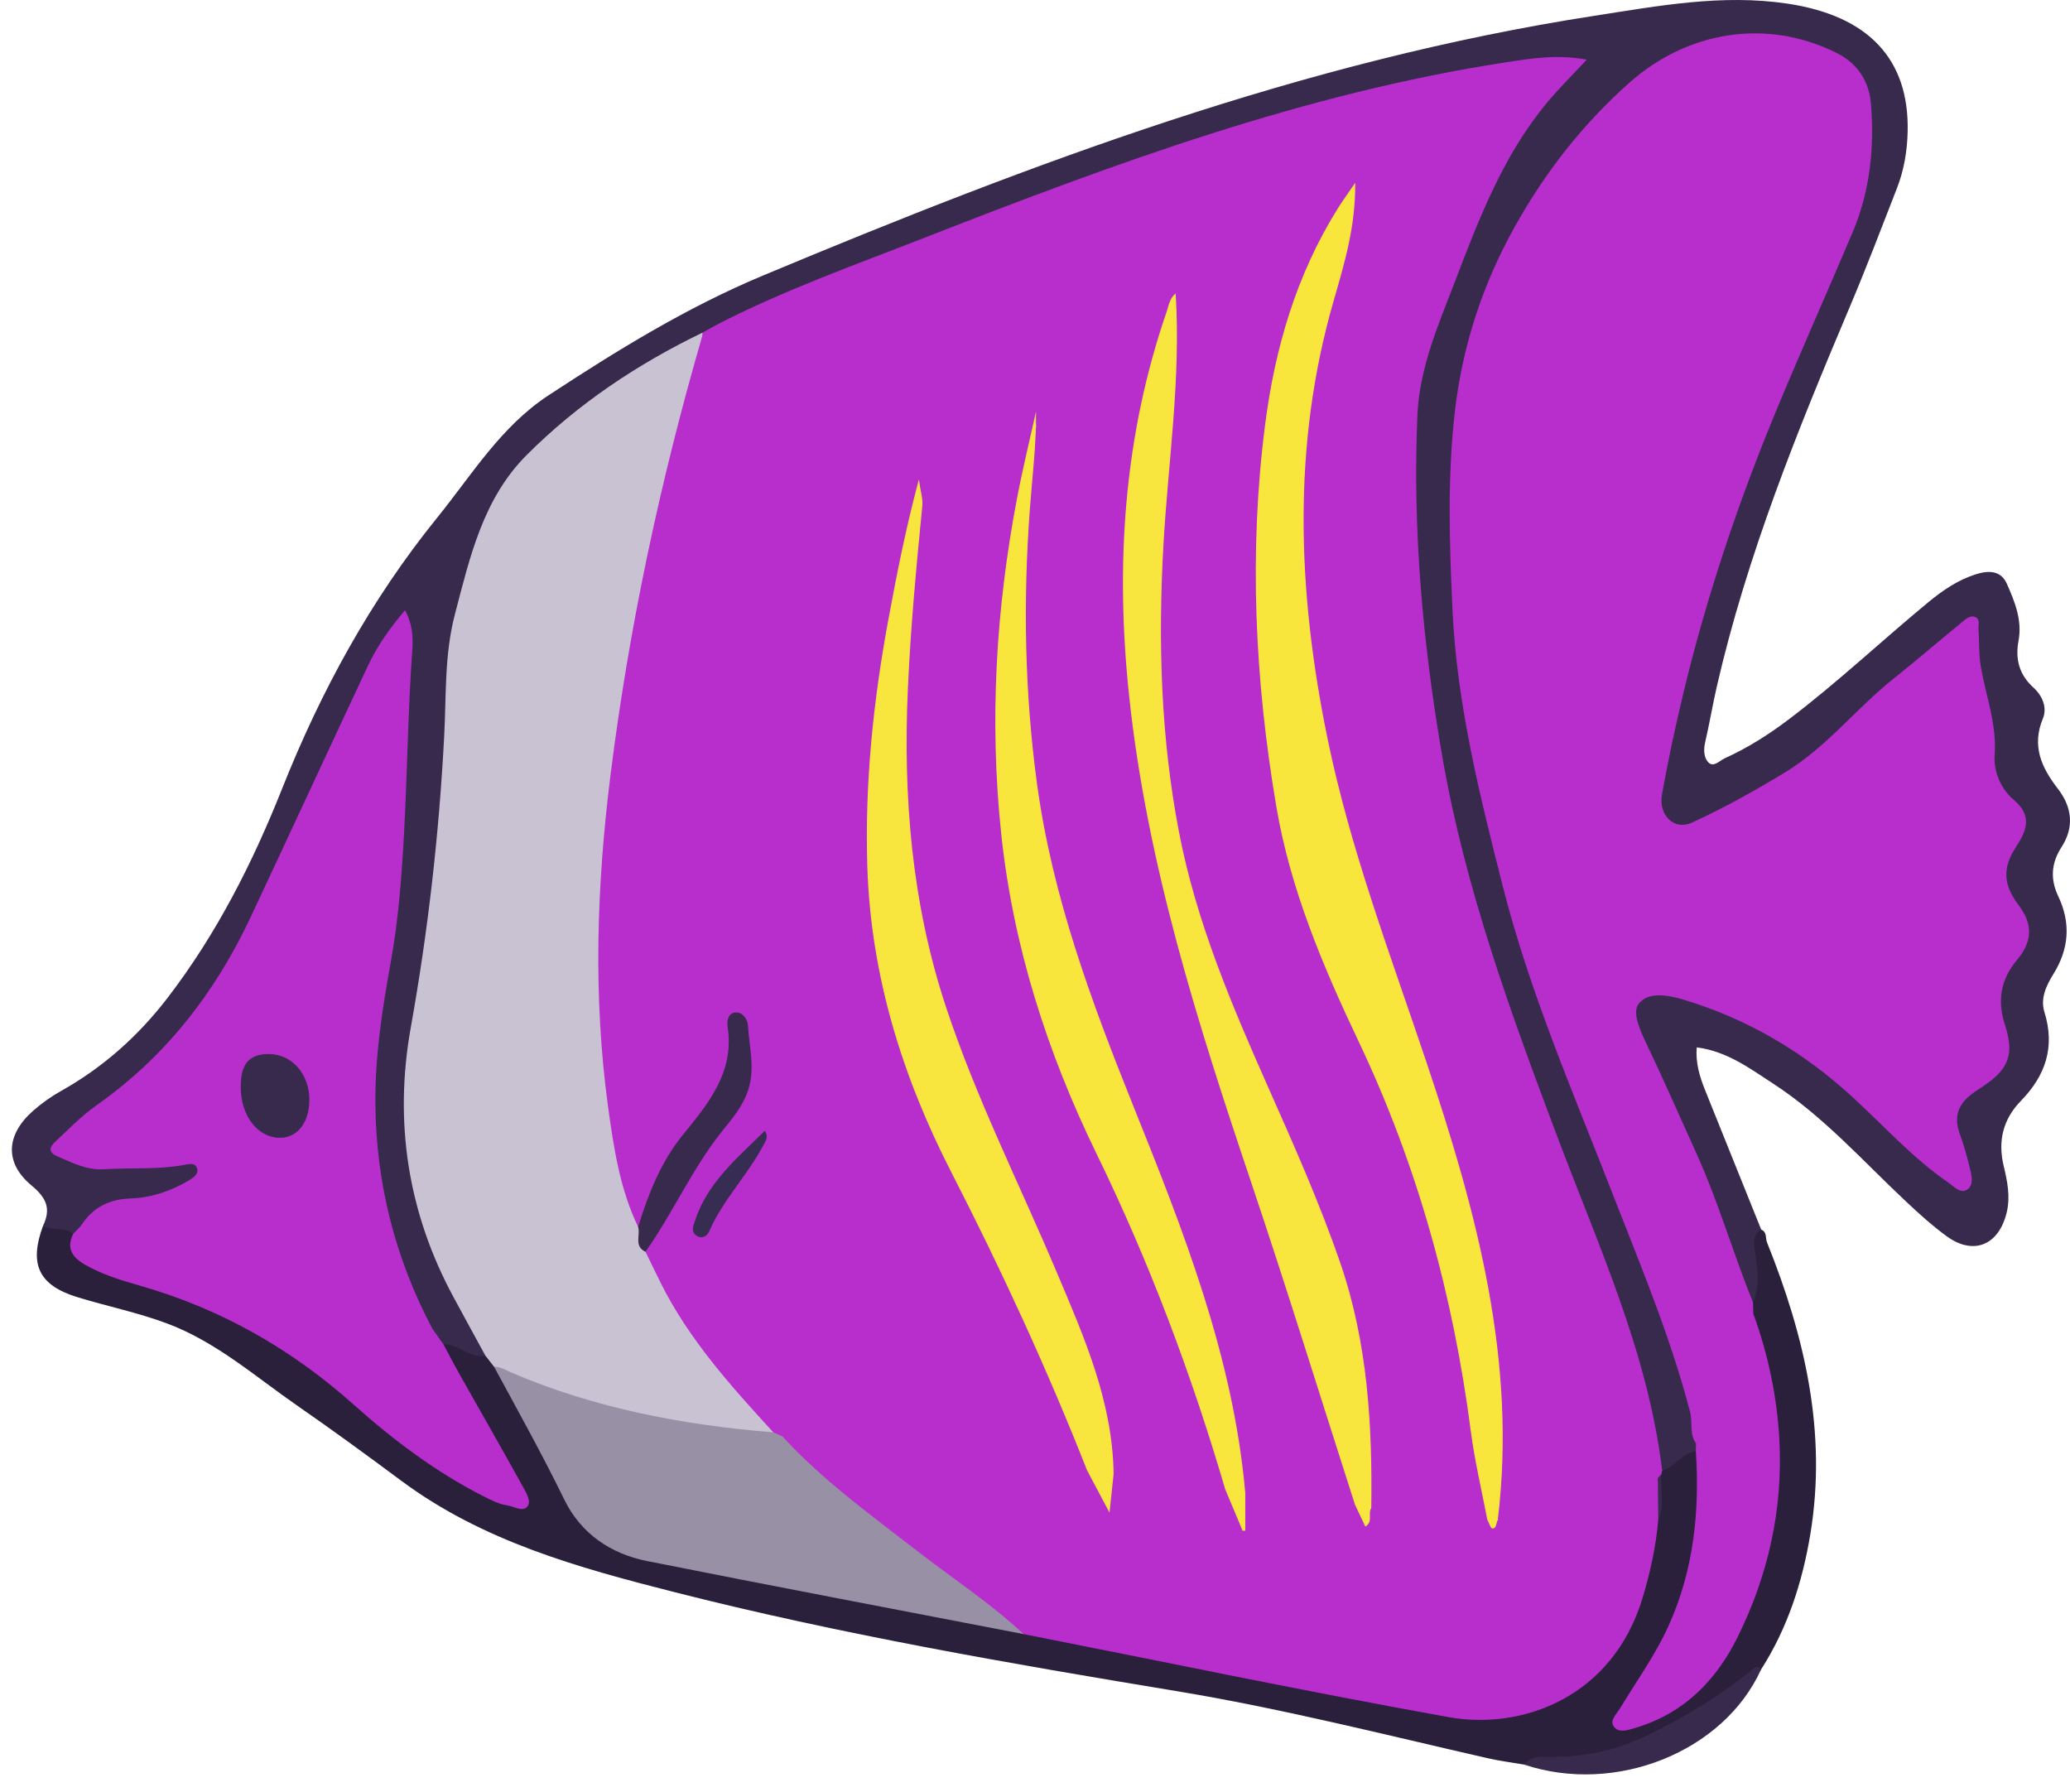 <?xml version="1.0" encoding="UTF-8"?> <svg xmlns="http://www.w3.org/2000/svg" width="67" height="58" viewBox="0 0 67 58" fill="none"> <g clip-path="url(#clip0_4_516)"> <path fill-rule="evenodd" clip-rule="evenodd" d="M57.005 39.793C56.4 38.29 55.794 36.786 55.19 35.283C55.013 34.843 54.877 34.395 54.918 33.897C55.893 34.02 56.636 34.577 57.404 35.077C59.039 36.143 60.323 37.605 61.734 38.924C62.139 39.303 62.555 39.677 63.001 40.004C63.871 40.64 64.689 40.306 64.948 39.253C65.077 38.729 64.971 38.227 64.852 37.728C64.659 36.919 64.836 36.218 65.412 35.626C66.209 34.809 66.524 33.882 66.172 32.754C66.034 32.314 66.232 31.895 66.462 31.525C66.97 30.706 67.033 29.874 66.618 29.002C66.359 28.458 66.39 27.932 66.723 27.419C67.148 26.765 67.063 26.116 66.607 25.526C66.075 24.837 65.755 24.144 66.123 23.252C66.268 22.898 66.11 22.518 65.811 22.247C65.357 21.834 65.222 21.329 65.334 20.737C65.458 20.075 65.214 19.477 64.958 18.896C64.76 18.445 64.344 18.461 63.948 18.587C63.372 18.771 62.882 19.104 62.416 19.488C60.909 20.732 59.485 22.076 57.926 23.26C57.269 23.759 56.577 24.201 55.825 24.541C55.658 24.617 55.461 24.85 55.291 24.669C55.148 24.517 55.135 24.265 55.191 24.024C55.331 23.424 55.431 22.815 55.569 22.215C56.549 17.953 58.184 13.921 59.881 9.91C60.416 8.644 60.906 7.359 61.404 6.078C61.628 5.498 61.73 4.889 61.745 4.268C61.803 1.908 60.469 0.508 57.852 0.117C55.735 -0.199 53.675 0.191 51.6 0.512C42.205 1.964 33.393 5.282 24.684 8.922C22.232 9.947 19.97 11.339 17.751 12.796C16.21 13.807 15.278 15.361 14.155 16.748C12.001 19.408 10.388 22.36 9.124 25.541C8.176 27.925 7.01 30.224 5.435 32.279C4.486 33.519 3.345 34.54 1.977 35.307C1.656 35.486 1.35 35.705 1.074 35.947C0.197 36.718 0.133 37.63 1.022 38.367C1.518 38.779 1.653 39.129 1.39 39.677C1.636 40.02 2.014 39.949 2.359 39.986C2.535 39.958 2.641 39.83 2.757 39.715C3.154 39.216 3.664 38.987 4.308 38.953C4.885 38.923 5.439 38.723 5.959 38.469C6.233 38.335 6.568 38.144 6.462 37.786C6.36 37.442 5.98 37.508 5.71 37.554C4.931 37.687 4.149 37.637 3.368 37.647C2.863 37.653 2.215 37.629 2.06 37.173C1.922 36.767 2.52 36.45 2.87 36.195C3.855 35.476 4.768 34.69 5.599 33.795C7.079 32.198 8.051 30.3 8.935 28.342C9.953 26.091 10.993 23.85 12.072 21.627C12.313 21.13 12.599 20.657 13.009 20.205C13.237 20.531 13.207 20.864 13.163 21.176C12.971 22.545 13.021 23.928 12.965 25.302C12.872 27.631 12.69 29.941 12.287 32.237C11.674 35.731 11.951 39.125 13.486 42.369C13.592 42.593 13.712 42.808 13.839 43.021C13.983 43.24 14.081 43.499 14.34 43.624C14.81 43.697 15.199 44.222 15.745 43.878C15.841 43.393 15.499 43.064 15.286 42.712C14.278 41.052 13.61 39.273 13.367 37.349C13.157 35.704 13.301 34.069 13.612 32.443C14.032 30.241 14.253 28.015 14.42 25.779C14.547 24.079 14.532 22.369 14.761 20.68C14.985 19.038 15.529 17.483 16.288 16.009C16.771 15.07 17.584 14.426 18.373 13.768C19.739 12.629 21.248 11.713 22.826 10.903C24.903 9.798 27.095 8.957 29.291 8.127C31.351 7.347 33.372 6.46 35.463 5.766C40.055 4.241 44.64 2.68 49.474 2.07C49.74 2.036 50.007 2.024 50.275 2.03C50.458 2.034 50.646 1.994 50.819 2.082C50.881 2.203 50.809 2.283 50.736 2.352C49.152 3.872 48.179 5.776 47.422 7.792C46.85 9.31 46.117 10.779 45.845 12.4C45.547 14.181 45.664 15.979 45.723 17.764C45.791 19.798 46.055 21.822 46.386 23.834C47.048 27.856 48.268 31.715 49.736 35.509C50.88 38.465 52.068 41.407 52.98 44.448C53.223 45.257 53.431 46.075 53.496 46.923C53.513 47.15 53.563 47.371 53.702 47.562C54.306 47.782 54.548 47.221 54.941 46.984C54.989 46.895 55.007 46.798 55.006 46.697C54.822 44.782 54.037 43.044 53.393 41.267C52.194 37.958 50.685 34.765 49.619 31.405C48.571 28.103 47.744 24.744 47.321 21.301C47.219 20.468 47.118 19.626 47.148 18.779C47.19 17.566 47.12 16.354 47.137 15.14C47.194 11.048 48.67 7.522 51.269 4.417C52.028 3.51 52.863 2.7 53.873 2.075C55.642 0.982 57.458 1.013 59.303 1.846C60.013 2.166 60.341 2.778 60.391 3.521C60.482 4.872 60.295 6.188 59.809 7.46C59.14 9.212 58.312 10.895 57.584 12.621C55.841 16.753 54.501 21.005 53.678 25.416C53.589 25.888 53.606 26.332 54.001 26.661C54.41 27.002 54.815 26.792 55.211 26.602C57.134 25.677 58.919 24.572 60.404 22.997C61.278 22.072 62.325 21.319 63.312 20.51C63.435 20.408 63.569 20.24 63.736 20.3C63.923 20.368 63.862 20.582 63.865 20.738C63.877 21.444 63.997 22.131 64.226 22.798C64.356 23.176 64.37 23.565 64.362 23.957C64.346 24.752 64.569 25.471 65.102 26.062C65.437 26.433 65.442 26.791 65.189 27.181C64.687 27.957 64.662 28.704 65.238 29.47C65.584 29.93 65.576 30.458 65.203 30.899C64.581 31.635 64.48 32.438 64.763 33.327C64.97 33.975 64.792 34.5 64.235 34.897C64.067 35.016 63.907 35.147 63.743 35.27C63.262 35.63 63.081 36.081 63.261 36.677C63.38 37.071 63.489 37.468 63.576 37.87C63.602 37.991 63.626 38.137 63.511 38.213C63.397 38.29 63.269 38.215 63.169 38.142C62.605 37.726 62.068 37.276 61.575 36.781C60.862 36.064 60.088 35.418 59.331 34.752C57.975 33.562 56.391 32.797 54.691 32.243C54.251 32.098 53.807 32.051 53.352 32.146C52.975 32.224 52.779 32.423 52.841 32.842C52.894 33.193 52.987 33.522 53.143 33.841C54.355 36.323 55.431 38.861 56.29 41.489C56.375 41.748 56.385 42.076 56.727 42.182C57.059 42.032 57.011 41.722 57.035 41.444C57.084 40.89 56.892 40.344 57.005 39.793Z" fill="#372A4C"></path> <path fill-rule="evenodd" clip-rule="evenodd" d="M2.368 39.933C2.083 39.694 1.695 39.844 1.391 39.676C0.938 40.909 1.242 41.594 2.506 41.981C3.462 42.274 4.446 42.475 5.387 42.824C6.994 43.42 8.262 44.552 9.642 45.506C10.773 46.288 11.883 47.101 12.987 47.921C15.622 49.879 18.703 50.732 21.812 51.522C27.192 52.891 32.657 53.833 38.128 54.738C41.513 55.299 44.835 56.146 48.176 56.907C48.556 56.993 48.943 57.041 49.327 57.107C50.358 56.972 51.414 57.048 52.419 56.695C53.194 56.423 53.95 56.133 54.623 55.641C55.395 55.075 56.321 54.736 57 54.031C57.861 52.688 58.339 51.203 58.597 49.642C59.14 46.35 58.412 43.241 57.194 40.211C57.14 40.076 57.197 39.87 57.005 39.794C56.679 40 56.782 40.292 56.819 40.596C56.884 41.115 56.97 41.645 56.74 42.153C56.628 42.258 56.627 42.391 56.64 42.528C57.034 44.127 57.495 45.719 57.432 47.386C57.348 49.664 56.834 51.83 55.567 53.765C54.947 54.712 54.076 55.344 53.009 55.708C52.86 55.76 52.671 55.854 52.546 55.709C52.41 55.552 52.571 55.399 52.65 55.269C53.109 54.513 53.619 53.789 54.009 52.991C54.853 51.267 55.179 49.446 55.067 47.54C55.054 47.338 55.067 47.122 54.889 46.969C54.441 47.027 54.222 47.486 53.799 47.589C53.738 47.628 53.694 47.68 53.665 47.746C53.531 48.217 53.691 48.714 53.53 49.182C53.368 50.305 53.149 51.413 52.679 52.459C51.806 54.402 50.192 55.221 48.185 55.439C47.227 55.543 46.303 55.281 45.377 55.093C41.321 54.267 37.246 53.541 33.188 52.728C31.046 52.33 28.905 51.923 26.771 51.485C24.938 51.11 23.096 50.782 21.261 50.412C19.781 50.115 18.744 49.298 18.135 47.9C17.576 46.617 16.851 45.418 16.134 44.218C16.023 44.067 15.966 43.849 15.712 43.876C15.198 43.976 14.845 43.478 14.351 43.506C14.239 43.851 14.47 44.097 14.616 44.353C15.217 45.408 15.809 46.466 16.448 47.498C16.653 47.83 16.816 48.176 16.907 48.616C16.064 48.572 15.413 48.172 14.79 47.759C13.453 46.873 12.145 45.936 10.95 44.865C9.342 43.423 7.501 42.429 5.466 41.758C4.763 41.526 4.057 41.305 3.364 41.042C2.84 40.842 2.416 40.557 2.368 39.933Z" fill="#2A203C"></path> <path fill-rule="evenodd" clip-rule="evenodd" d="M57 54.031C56.929 53.926 56.862 53.917 56.755 54.002C55.665 54.886 54.475 55.614 53.208 56.213C52.27 56.657 51.275 56.861 50.237 56.856C49.912 56.855 49.57 56.805 49.327 57.107C52.295 58.098 55.791 56.696 57 54.031Z" fill="#372A4C"></path> <path fill-rule="evenodd" clip-rule="evenodd" d="M53.777 47.707C53.779 47.666 53.787 47.627 53.799 47.587C53.344 43.803 51.758 40.369 50.434 36.86C48.91 32.818 47.427 28.774 46.685 24.495C46.052 20.836 45.719 17.156 45.877 13.443C45.941 11.919 46.548 10.531 47.086 9.129C47.874 7.07 48.658 5.009 50.1 3.291C50.477 2.841 50.896 2.428 51.36 1.93C50.404 1.753 49.565 1.89 48.718 2.02C42.209 3.024 36.082 5.287 29.989 7.669C27.73 8.552 25.441 9.364 23.274 10.47C23.092 10.563 22.915 10.668 22.736 10.767C22.521 11.025 22.409 11.33 22.318 11.65C20.98 16.392 20.006 21.204 19.448 26.103C19.17 28.546 19.198 30.993 19.25 33.438C19.288 35.208 19.613 36.956 20.072 38.67C20.167 39.023 20.239 39.396 20.508 39.678C20.845 39.816 20.899 39.543 20.959 39.34C21.341 38.026 22.077 36.924 22.962 35.904C23.452 35.339 23.73 34.698 23.664 33.928C23.641 33.651 23.631 33.357 23.806 33.086C24.39 33.8 24.268 35.234 23.603 36.059C22.503 37.425 21.627 38.934 20.822 40.486C20.971 41.266 21.412 41.912 21.81 42.573C22.677 44.018 23.785 45.273 24.964 46.469C25.109 46.569 25.268 46.624 25.442 46.64C28.426 47.034 31.411 47.405 34.401 47.74C34.667 47.769 34.934 47.793 35.183 47.66C35.399 47.444 35.233 47.238 35.155 47.04C33.969 44.051 32.641 41.127 31.154 38.275C29.586 35.266 28.512 32.104 28.284 28.696C28.169 26.968 28.254 25.241 28.43 23.517C28.667 21.175 29.137 18.876 29.65 16.585C29.708 16.327 29.756 16.074 29.664 15.799C29.784 15.941 29.741 16.111 29.723 16.241C29.461 18.139 29.383 20.05 29.223 21.956C28.997 24.63 29.243 27.261 29.729 29.878C30.199 32.409 31.188 34.767 32.214 37.109C33.164 39.278 34.189 41.415 35.002 43.642C35.426 44.806 35.81 45.98 35.811 47.239C35.811 47.426 35.836 47.611 35.965 47.763C36.748 48.167 37.626 48.103 38.461 48.244C38.847 48.309 39.256 48.47 39.656 48.259C39.869 47.923 39.643 47.628 39.562 47.323C38.504 43.386 36.792 39.706 35.099 36.018C33.615 32.785 32.699 29.384 32.491 25.839C32.302 22.608 32.43 19.376 33.086 16.185C33.268 15.296 33.419 14.4 33.544 13.696C33.513 14.272 33.284 15.014 33.197 15.78C33.017 17.342 33.112 18.906 33.082 20.47C32.997 24.793 33.865 28.935 35.394 32.963C36.367 35.524 37.441 38.045 38.343 40.632C39.125 42.873 39.767 45.149 40.02 47.52C40.053 47.826 40.087 48.137 40.298 48.389C41.452 48.811 42.638 48.932 43.854 48.759C44.066 48.474 43.89 48.203 43.806 47.942C42.336 43.375 40.912 38.793 39.38 34.246C38.068 30.352 37.134 26.364 36.697 22.273C36.278 18.341 36.567 14.463 37.749 10.67C37.797 10.513 37.858 10.359 37.892 10.198C37.922 10.058 37.952 9.918 37.983 9.778C38.004 9.698 38.118 9.824 38.045 9.786C38.039 9.783 38.036 9.795 38.024 9.815C37.859 10.099 37.888 10.413 37.904 10.716C37.995 12.514 37.714 14.287 37.572 16.071C37.384 18.452 37.359 20.832 37.487 23.223C37.719 27.591 39.188 31.588 40.985 35.5C41.663 36.979 42.29 38.48 42.878 39.997C43.837 42.469 44.209 45.041 44.209 47.68C44.209 48.081 44.104 48.509 44.383 48.874C45.596 49.155 46.808 49.441 48.069 49.26C48.284 49.065 48.261 48.812 48.209 48.571C47.75 46.395 47.457 44.189 47.042 42.005C46.515 39.232 45.455 36.645 44.322 34.079C43.425 32.045 42.569 29.997 41.917 27.865C41.321 25.915 41.16 23.908 40.994 21.9C40.857 20.239 40.796 18.571 40.865 16.904C40.981 14.136 41.364 11.413 42.433 8.826C42.772 8.005 43.193 7.229 43.657 6.525C43.657 8.336 42.793 10 42.467 11.79C41.671 16.162 41.995 20.477 42.981 24.768C43.623 27.56 44.575 30.261 45.507 32.967C46.626 36.218 47.703 39.484 48.199 42.906C48.472 44.789 48.446 46.68 48.361 48.573C48.351 48.778 48.296 48.981 48.406 49.176C49.594 49.474 50.785 49.788 51.948 49.094C52.527 48.749 53.118 48.421 53.625 47.968C53.679 47.883 53.718 47.789 53.777 47.707Z" fill="#B72ECD"></path> <path fill-rule="evenodd" clip-rule="evenodd" d="M56.75 42.515C56.747 42.394 56.743 42.273 56.74 42.152C56.093 40.558 55.621 38.898 54.909 37.329C54.366 36.132 53.84 34.925 53.273 33.739C53.073 33.32 52.824 32.755 53.041 32.482C53.357 32.087 53.978 32.2 54.488 32.352C56.572 32.976 58.378 34.049 59.984 35.526C60.994 36.456 61.919 37.488 63.06 38.271C63.254 38.405 63.474 38.667 63.704 38.475C63.894 38.318 63.81 38.009 63.751 37.771C63.661 37.413 63.564 37.055 63.437 36.709C63.206 36.084 63.414 35.67 63.955 35.311C64.51 34.942 65.129 34.567 65.024 33.734C65.001 33.552 64.961 33.369 64.903 33.196C64.642 32.415 64.74 31.716 65.285 31.067C65.802 30.451 65.793 29.894 65.331 29.284C64.844 28.642 64.806 28.095 65.247 27.418C65.602 26.874 65.794 26.404 65.171 25.877C64.758 25.529 64.522 24.958 64.561 24.439C64.635 23.443 64.282 22.538 64.117 21.596C64.044 21.183 64.069 20.779 64.037 20.371C64.027 20.235 64.1 20.054 63.948 19.977C63.778 19.891 63.633 20.03 63.511 20.13C62.765 20.74 62.035 21.369 61.282 21.97C60.078 22.928 59.128 24.173 57.792 24.987C56.807 25.587 55.804 26.146 54.759 26.625C54.193 26.884 53.67 26.392 53.795 25.703C53.989 24.616 54.222 23.535 54.479 22.462C55.232 19.322 56.256 16.269 57.492 13.288C58.294 11.354 59.15 9.443 59.966 7.513C60.53 6.18 60.675 4.769 60.556 3.347C60.497 2.635 60.129 2.048 59.422 1.7C57.167 0.59 54.626 1.005 52.745 2.671C51.215 4.026 49.99 5.61 49.012 7.367C47.991 9.203 47.337 11.186 47.092 13.299C46.843 15.448 46.914 17.602 47.013 19.744C47.154 22.778 47.89 25.726 48.636 28.665C49.503 32.083 50.897 35.304 52.171 38.574C53.085 40.922 54.067 43.247 54.703 45.696C54.791 46.035 54.673 46.406 54.895 46.714C55.056 46.779 55.191 46.701 55.277 46.591C56.219 45.397 56.977 44.133 56.75 42.515Z" fill="#B72ECD"></path> <path fill-rule="evenodd" clip-rule="evenodd" d="M25.029 46.355C23.657 44.855 22.294 43.349 21.378 41.506C21.214 41.175 21.054 40.843 20.892 40.511C20.789 40.25 20.879 39.932 20.654 39.707C20.067 38.488 19.866 37.16 19.685 35.849C19.192 32.266 19.311 28.676 19.759 25.092C20.362 20.276 21.374 15.547 22.726 10.889C22.738 10.85 22.733 10.807 22.736 10.766C20.626 11.785 18.694 13.075 17.041 14.732C15.632 16.144 15.204 18.045 14.72 19.897C14.383 21.185 14.446 22.513 14.377 23.825C14.212 26.992 13.855 30.132 13.295 33.257C12.749 36.309 13.196 39.237 14.681 41.984C15.022 42.616 15.368 43.245 15.711 43.875C15.805 43.995 15.897 44.113 15.991 44.232C16.932 44.936 18.054 45.214 19.149 45.53C20.785 46.002 22.469 46.249 24.151 46.492C24.451 46.536 24.767 46.591 25.029 46.355Z" fill="#C9C2D2"></path> <path fill-rule="evenodd" clip-rule="evenodd" d="M13.995 43.002C12.792 40.728 12.173 38.297 12.15 35.733C12.136 34.193 12.371 32.665 12.646 31.149C12.902 29.733 13.008 28.297 13.083 26.866C13.184 24.938 13.206 23.005 13.342 21.078C13.372 20.649 13.366 20.223 13.108 19.75C12.621 20.325 12.213 20.9 11.912 21.541C10.636 24.258 9.38 26.984 8.103 29.701C6.955 32.145 5.34 34.214 3.116 35.776C2.624 36.123 2.214 36.555 1.777 36.961C1.563 37.16 1.599 37.313 1.854 37.422C2.341 37.629 2.801 37.877 3.377 37.841C4.236 37.786 5.102 37.859 5.958 37.701C6.1 37.674 6.326 37.61 6.383 37.824C6.43 38.004 6.251 38.119 6.116 38.2C5.542 38.542 4.903 38.761 4.25 38.784C3.518 38.809 2.994 39.081 2.612 39.681C2.48 40.085 2.821 40.05 3.026 40.098C5.125 40.595 7.216 41.119 9.278 41.76C10.593 42.168 11.916 42.544 13.186 43.089C13.43 43.194 13.78 43.501 13.995 43.002Z" fill="#B72ECD"></path> <path fill-rule="evenodd" clip-rule="evenodd" d="M13.995 43.002C13.762 43.278 13.519 43.051 13.324 42.972C9.93 41.614 6.41 40.692 2.847 39.917C2.705 39.886 2.628 39.821 2.611 39.681C2.53 39.765 2.449 39.849 2.368 39.933C2.139 40.407 2.345 40.698 2.758 40.934C3.319 41.253 3.93 41.437 4.539 41.612C7.154 42.359 9.435 43.659 11.468 45.476C12.733 46.607 14.105 47.637 15.634 48.417C15.889 48.547 16.144 48.678 16.437 48.724C16.655 48.757 16.922 48.942 17.071 48.754C17.204 48.586 17.035 48.315 16.933 48.129C16.258 46.907 15.562 45.696 14.877 44.48C14.695 44.159 14.527 43.831 14.352 43.505C14.233 43.338 14.114 43.17 13.995 43.002Z" fill="#B72ECD"></path> <path fill-rule="evenodd" clip-rule="evenodd" d="M56.75 42.515C56.617 44.129 56.112 45.579 54.895 46.714C54.893 46.798 54.892 46.883 54.89 46.967C55.015 48.889 54.827 50.761 54.039 52.544C53.607 53.524 52.98 54.388 52.43 55.297C52.316 55.485 52.078 55.692 52.247 55.894C52.415 56.094 52.701 55.989 52.941 55.917C54.495 55.452 55.539 54.4 56.239 52.986C57.231 50.987 57.707 48.858 57.595 46.632C57.523 45.228 57.234 43.846 56.75 42.515Z" fill="#B72ECD"></path> <path fill-rule="evenodd" clip-rule="evenodd" d="M35.184 47.585C33.752 47.544 32.34 47.285 30.916 47.145C29.414 46.997 27.918 46.77 26.417 46.603C26.052 46.563 25.698 46.406 25.321 46.485C25.303 46.802 25.553 46.955 25.738 47.134C27.385 48.726 29.247 50.052 31.076 51.419C31.75 51.922 32.358 52.52 33.131 52.885C37.718 53.789 42.294 54.748 46.895 55.573C49.252 55.996 52.195 54.946 53.168 51.706C53.416 50.88 53.599 50.045 53.673 49.187C53.733 48.736 53.757 48.285 53.66 47.834C53.119 48.166 52.546 48.456 52.045 48.84C51.3 49.413 50.494 49.368 49.645 49.243C49.262 49.187 48.869 49.206 48.48 49.19C48.362 49.275 48.251 49.207 48.138 49.176C46.87 49.221 45.641 48.871 44.384 48.807C44.272 49.019 44.165 49.159 44.048 48.806C44.025 48.735 43.94 48.701 43.857 48.7C42.663 48.673 41.478 48.547 40.306 48.318C40.002 48.705 40.186 49.091 40.254 49.431C40.05 49.071 40.208 48.454 39.655 48.198C38.452 48.035 37.248 47.871 36.044 47.708C35.664 47.875 35.909 48.229 35.815 48.468C35.559 48.212 35.647 47.706 35.184 47.585Z" fill="#B72ECD"></path> <path fill-rule="evenodd" clip-rule="evenodd" d="M33.132 52.885C32.053 51.88 30.82 51.074 29.66 50.174C28.159 49.008 26.614 47.896 25.322 46.484C25.223 46.441 25.126 46.398 25.028 46.355C22.116 46.12 19.273 45.581 16.568 44.429C16.381 44.349 16.207 44.229 15.991 44.232C16.763 45.657 17.552 47.071 18.263 48.529C18.799 49.63 19.761 50.285 20.94 50.52C25 51.33 29.067 52.099 33.132 52.885Z" fill="#9890A5"></path> <path fill-rule="evenodd" clip-rule="evenodd" d="M53.66 47.834C53.664 48.284 53.669 48.735 53.672 49.187C53.893 48.706 53.732 48.199 53.777 47.707C53.738 47.749 53.699 47.791 53.66 47.834Z" fill="#372A4C"></path> <path fill-rule="evenodd" clip-rule="evenodd" d="M48.138 49.175C48.193 49.277 48.245 49.464 48.303 49.467C48.447 49.471 48.419 49.286 48.479 49.189C49.107 44.041 47.788 39.197 46.177 34.396C45.008 30.911 43.696 27.468 42.958 23.853C41.997 19.138 41.813 14.424 43.163 9.747C43.511 8.538 43.877 7.348 43.865 5.915C43.63 6.26 43.459 6.494 43.305 6.739C41.959 8.889 41.264 11.271 40.946 13.757C40.417 17.889 40.617 22.015 41.312 26.11C41.765 28.782 42.822 31.277 43.976 33.708C45.882 37.723 47.038 41.935 47.607 46.329C47.732 47.284 47.958 48.226 48.138 49.175Z" fill="#F8E63D"></path> <path fill-rule="evenodd" clip-rule="evenodd" d="M43.857 48.698C43.968 48.931 44.078 49.164 44.193 49.406C44.452 49.251 44.267 48.982 44.384 48.806C44.422 46.12 44.268 43.459 43.387 40.89C42.712 38.923 41.864 37.027 41.022 35.129C39.846 32.477 38.717 29.815 38.163 26.94C37.57 23.865 37.482 20.77 37.656 17.659C37.808 14.951 38.228 12.256 38.052 9.498C37.857 9.652 37.829 9.891 37.759 10.094C36.366 14.138 36.098 18.291 36.546 22.518C37.122 27.952 38.764 33.114 40.495 38.26C41.66 41.726 42.739 45.218 43.857 48.698Z" fill="#F8E53D"></path> <path fill-rule="evenodd" clip-rule="evenodd" d="M35.185 47.585C35.404 47.999 35.624 48.413 35.912 48.956C35.965 48.45 36.005 48.079 36.044 47.707C36.016 45.36 35.088 43.265 34.199 41.163C32.991 38.305 31.59 35.529 30.614 32.574C29.509 29.226 29.228 25.783 29.386 22.282C29.475 20.307 29.658 18.341 29.853 16.375C29.875 16.141 29.794 15.896 29.741 15.517C29.317 17.1 29.028 18.571 28.755 20.044C28.265 22.682 27.99 25.338 28.072 28.024C28.18 31.548 29.196 34.827 30.791 37.937C32.407 41.086 33.887 44.293 35.185 47.585Z" fill="#F8E53D"></path> <path fill-rule="evenodd" clip-rule="evenodd" d="M39.656 48.197C39.843 48.644 40.031 49.092 40.219 49.539C40.248 49.539 40.277 49.538 40.306 49.538C40.306 49.131 40.306 48.724 40.306 48.316C39.916 43.893 38.301 39.823 36.669 35.76C35.319 32.398 34.064 29.012 33.569 25.393C33.164 22.422 33.112 19.446 33.335 16.462C33.413 15.419 33.544 14.38 33.533 13.314C33.328 14.246 33.1 15.174 32.921 16.111C32.234 19.71 32.02 23.334 32.406 26.982C32.791 30.622 33.894 34.06 35.489 37.333C37.197 40.836 38.561 44.462 39.656 48.197Z" fill="#F8E63D"></path> <path fill-rule="evenodd" clip-rule="evenodd" d="M20.654 39.708C20.735 39.975 20.509 40.333 20.892 40.511C21.771 39.27 22.386 37.862 23.33 36.663C23.671 36.23 24.038 35.828 24.218 35.274C24.447 34.569 24.25 33.888 24.211 33.2C24.2 33.01 24.069 32.772 23.834 32.768C23.545 32.763 23.527 33.075 23.551 33.23C23.775 34.703 22.934 35.702 22.095 36.737C21.392 37.605 20.981 38.642 20.654 39.708Z" fill="#372A4D"></path> <path fill-rule="evenodd" clip-rule="evenodd" d="M24.758 36.593C23.87 37.473 22.907 38.261 22.5 39.493C22.445 39.661 22.346 39.861 22.55 39.995C22.728 40.11 22.893 39.997 22.958 39.846C23.401 38.821 24.207 38.026 24.717 37.045C24.774 36.933 24.885 36.801 24.758 36.593Z" fill="#372C51"></path> <path fill-rule="evenodd" clip-rule="evenodd" d="M7.792 35.159C7.786 36.112 8.34 36.829 9.076 36.822C9.632 36.818 10.011 36.322 10.013 35.598C10.015 34.756 9.441 34.108 8.696 34.112C8.064 34.115 7.796 34.425 7.792 35.159Z" fill="#382A4D"></path> </g> <defs> <clipPath id="clip0_4_516"> <rect width="67" height="57.708" fill="white" transform="matrix(-1 0 0 1 67 0)"></rect> </clipPath> </defs> </svg> 